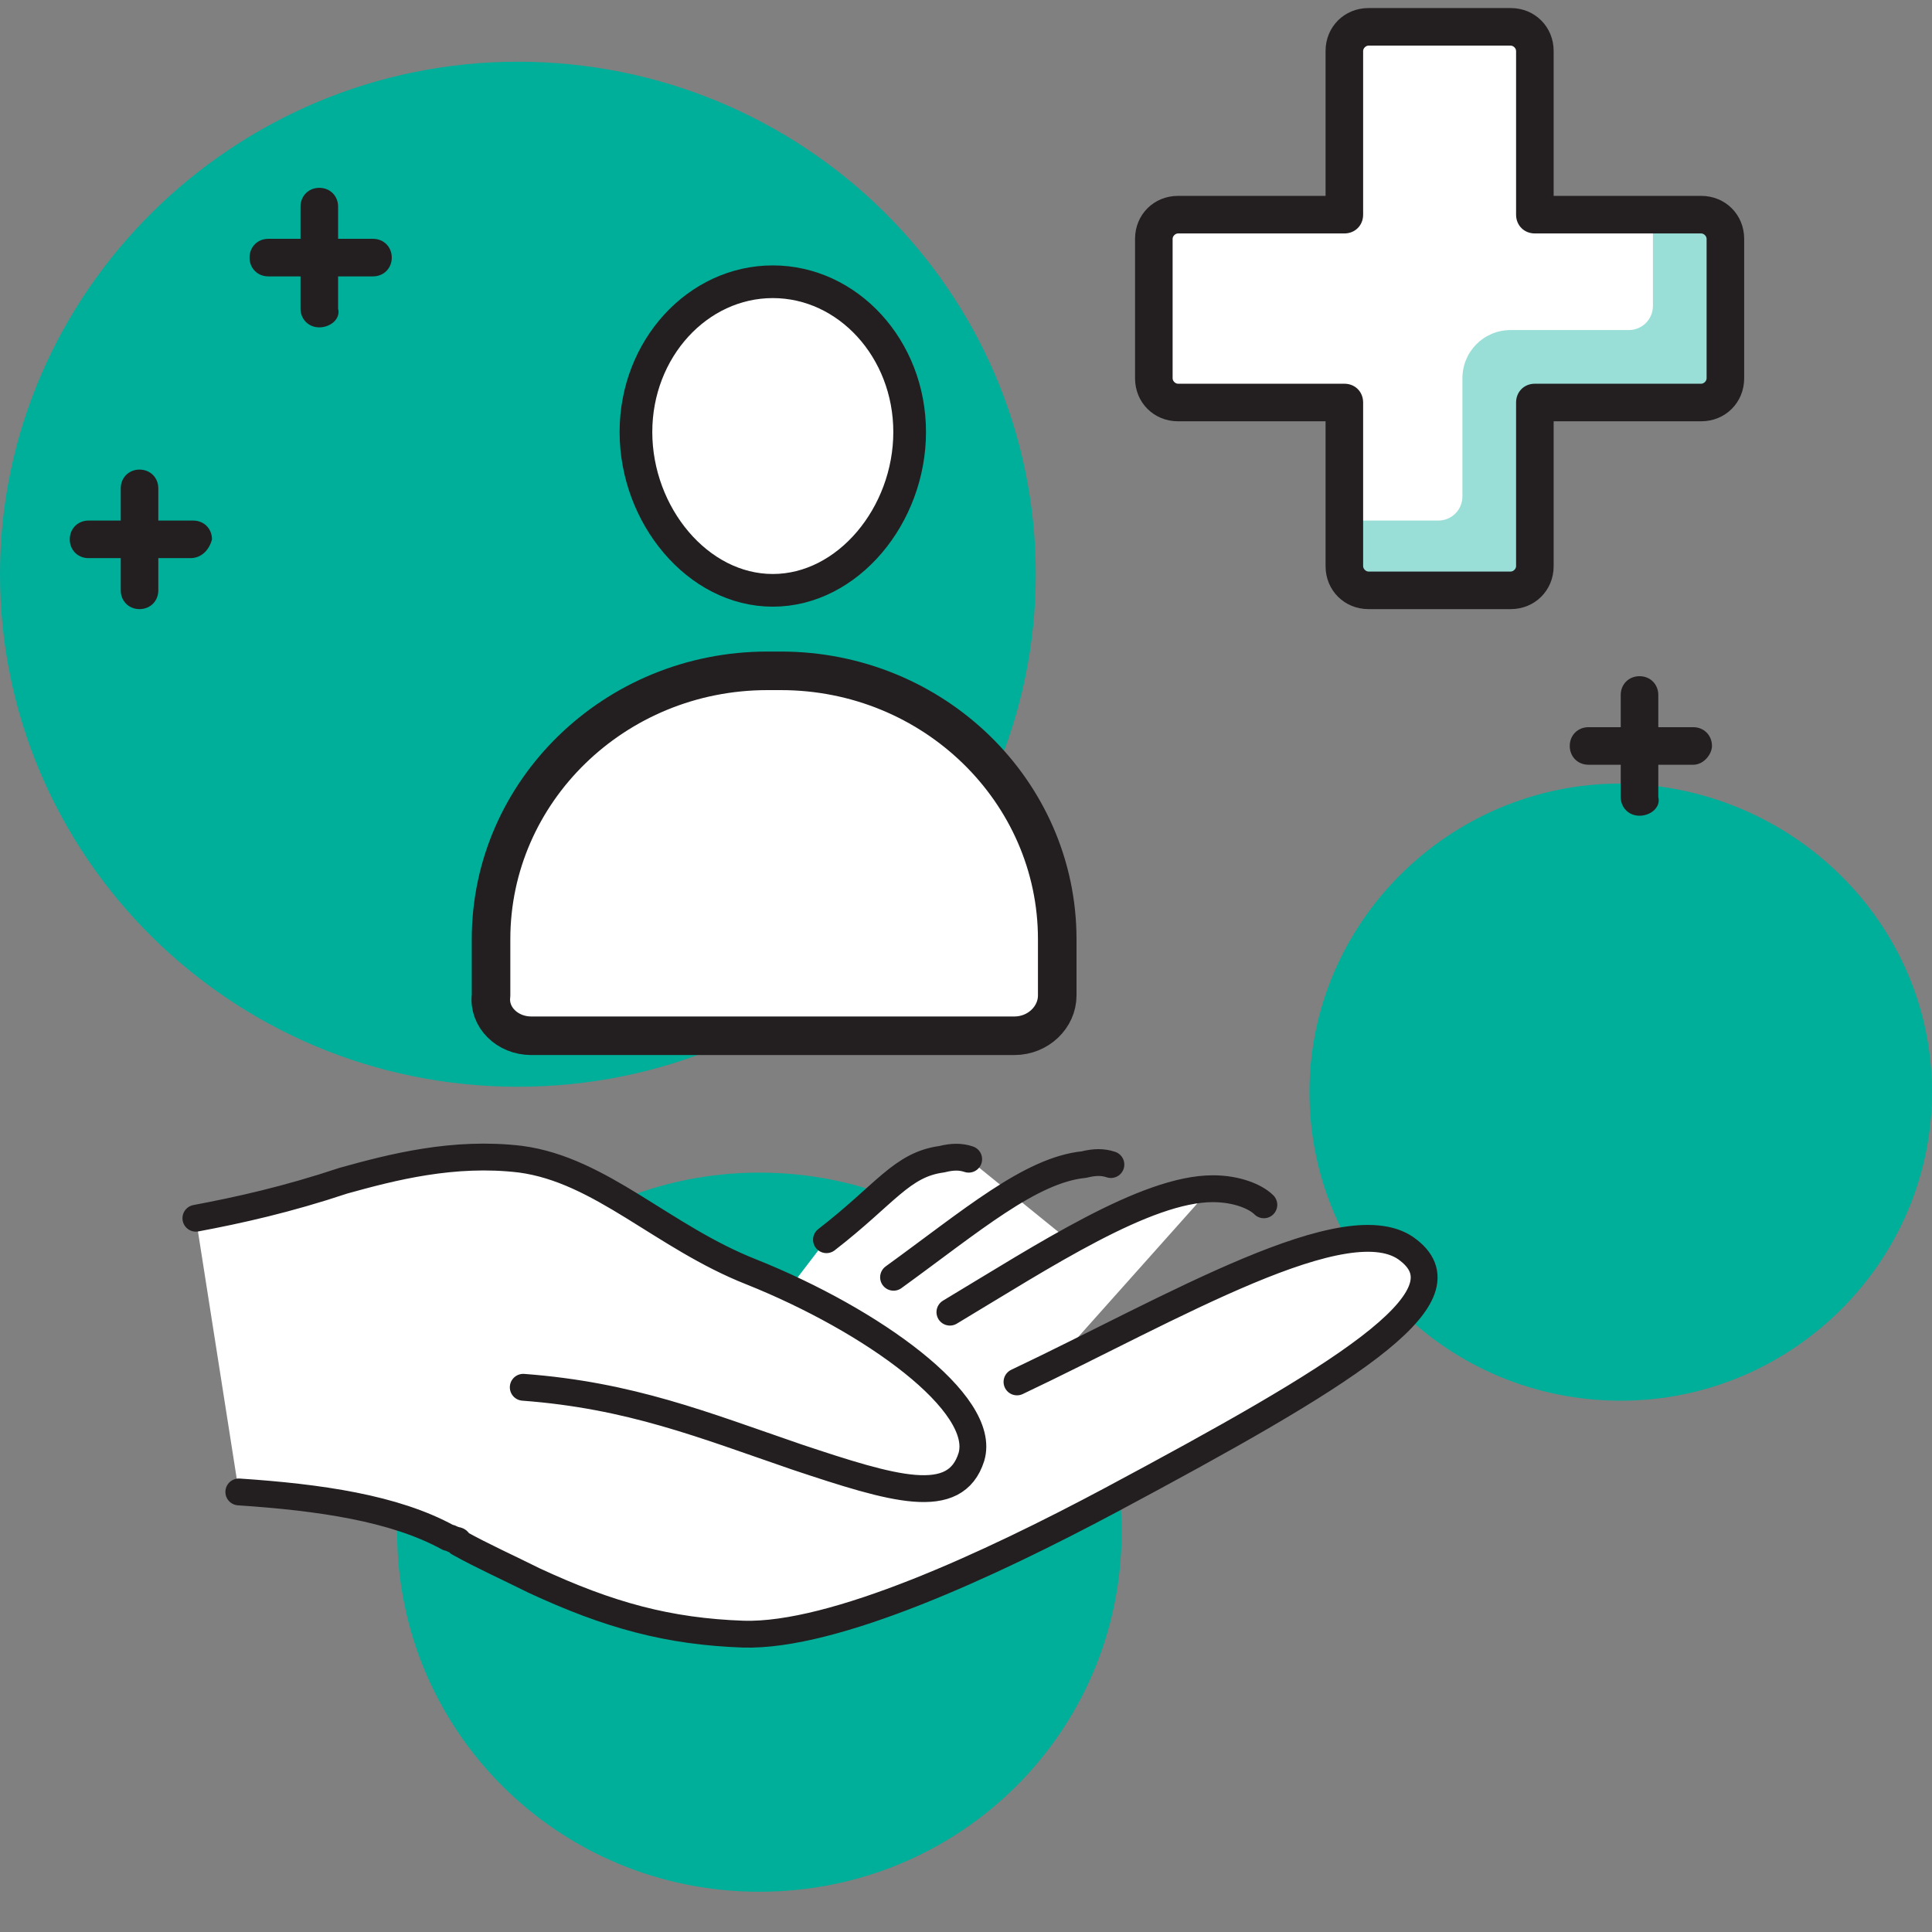 <?xml version="1.0" encoding="UTF-8"?>
<!-- Generator: Adobe Illustrator 27.6.1, SVG Export Plug-In . SVG Version: 6.00 Build 0)  -->
<svg xmlns="http://www.w3.org/2000/svg" xmlns:xlink="http://www.w3.org/1999/xlink" version="1.1" id="Layer_1" x="0px" y="0px" viewBox="0 0 72 72" style="enable-background:new 0 0 72 72;" xml:space="preserve">
<rect x="0" y="0" width="72" height="72" fill="#808080" stroke="none"/>
<style type="text/css">
	.st0{clip-path:url(#SVGID_00000126313664133341750400000015158330564341994662_);fill:#00AF9A;}
	.st1{clip-path:url(#SVGID_00000064312226800109556850000006671720792124407738_);fill:#00AF9A;}
	.st2{clip-path:url(#SVGID_00000175294219499285335980000007573701617538950787_);fill:#00AF9A;}
	.st3{clip-path:url(#SVGID_00000127046084165860276350000002126122372594712740_);fill:#99DFD7;}
	.st4{clip-path:url(#SVGID_00000146474059892389953560000015745687611249855397_);fill:#FFFFFF;}
	.st5{clip-path:url(#SVGID_00000013876020861228454760000006306550669575683998_);fill:#231F20;}
	.st6{clip-path:url(#SVGID_00000005234268848710184380000010235409650024564631_);fill:#231F20;}
	.st7{clip-path:url(#SVGID_00000066496994397907218010000000173833133042896520_);fill:#231F20;}
	.st8{clip-path:url(#SVGID_00000146492450967640946560000005165143912805792692_);fill:#231F20;}
	.st9{clip-path:url(#SVGID_00000148635858490886985550000005377189285686930343_);fill:#231F20;}
	.st10{clip-path:url(#SVGID_00000072254142359387226330000017178800162207686042_);fill:#231F20;}
	.st11{clip-path:url(#SVGID_00000005252682980632782900000009103217234023961240_);fill:#231F20;}
	.st12{fill:#FFFFFF;}
	
		.st13{clip-path:url(#SVGID_00000090994521808503829980000001482533591465233046_);fill:none;stroke:#231F20;stroke-linecap:round;stroke-linejoin:round;stroke-miterlimit:10;}
	.st14{clip-path:url(#SVGID_00000054228429629854027680000003859360869741363605_);fill:#FFFFFF;}
	
		.st15{clip-path:url(#SVGID_00000116913640074590054520000004916474378985174692_);fill:none;stroke:#231F20;stroke-width:1.218;stroke-miterlimit:10;}
	.st16{clip-path:url(#SVGID_00000140712714032935962650000014618699680608263098_);fill:#FFFFFF;}
	
		.st17{clip-path:url(#SVGID_00000176006247045622598740000012726697215931271839_);fill:none;stroke:#231F20;stroke-width:1.437;stroke-linecap:round;stroke-linejoin:round;stroke-miterlimit:10;}
</style>
<g>
	<g>
		<g>
			<defs>
				<rect id="SVGID_1_" y="0.3" width="72" height="70.2"></rect>
			</defs>
			<clipPath id="SVGID_00000155832346453279394040000007376160691110306690_">
				<use xlink:href="#SVGID_1_" style="overflow:visible;"></use>
			</clipPath>
			<path style="clip-path:url(#SVGID_00000155832346453279394040000007376160691110306690_);fill:#00AF9A;" d="M41.8,57.1     c0,7.4-6,13.4-13.5,13.4s-13.5-6-13.5-13.4s6-13.4,13.5-13.4S41.8,49.7,41.8,57.1"></path>
		</g>
	</g>
</g>
<g>
	<g>
		<g>
			<defs>
				<rect id="SVGID_00000129898567786406749780000002654219247935064980_" y="0.3" width="72" height="70.2"></rect>
			</defs>
			<clipPath id="SVGID_00000106118187306870287320000016807627905371585951_">
				<use xlink:href="#SVGID_00000129898567786406749780000002654219247935064980_" style="overflow:visible;"></use>
			</clipPath>
			<path style="clip-path:url(#SVGID_00000106118187306870287320000016807627905371585951_);fill:#00AF9A;" d="M72,40.7     c0,6.3-5.2,11.5-11.6,11.5s-11.6-5.1-11.6-11.5c0-6.3,5.2-11.5,11.6-11.5C66.8,29.3,72,34.4,72,40.7"></path>
		</g>
	</g>
</g>
<g>
	<g>
		<g>
			<defs>
				<rect id="SVGID_00000023253139493155663070000014527152485607724943_" y="0.3" width="72" height="70.2"></rect>
			</defs>
			<clipPath id="SVGID_00000180340619359622204100000017528059859666805645_">
				<use xlink:href="#SVGID_00000023253139493155663070000014527152485607724943_" style="overflow:visible;"></use>
			</clipPath>
			<path style="clip-path:url(#SVGID_00000180340619359622204100000017528059859666805645_);fill:#00AF9A;" d="M38.6,21.4     c0,10.5-8.6,19.1-19.3,19.1S0,31.9,0,21.4S8.7,2.3,19.3,2.3S38.6,10.8,38.6,21.4"></path>
		</g>
	</g>
</g>
<g>
	<g>
		<g>
			<defs>
				<rect id="SVGID_00000096030585649074662930000002265356989368283566_" y="0.3" width="72" height="70.2"></rect>
			</defs>
			<clipPath id="SVGID_00000157300735443762635790000012765278127671177902_">
				<use xlink:href="#SVGID_00000096030585649074662930000002265356989368283566_" style="overflow:visible;"></use>
			</clipPath>
			<path style="clip-path:url(#SVGID_00000157300735443762635790000012765278127671177902_);fill:#99DFD7;" d="M63.4,8h-6.2V1.9     c0-0.5-0.4-0.9-0.9-0.9H51c-0.5,0-0.9,0.4-0.9,0.9V8h-6.2C43.4,8,43,8.4,43,8.9v5.2c0,0.5,0.4,0.9,0.9,0.9h6.2v6.1     c0,0.5,0.4,0.9,0.9,0.9h5.3c0.5,0,0.9-0.4,0.9-0.9V15h6.2c0.5,0,0.9-0.4,0.9-0.9V8.9C64.3,8.4,63.9,8,63.4,8"></path>
		</g>
	</g>
</g>
<g>
	<g>
		<g>
			<defs>
				<rect id="SVGID_00000115502620199044278020000016111958328651405966_" y="0.3" width="72" height="70.2"></rect>
			</defs>
			<clipPath id="SVGID_00000061438058083299429130000005632615198270437767_">
				<use xlink:href="#SVGID_00000115502620199044278020000016111958328651405966_" style="overflow:visible;"></use>
			</clipPath>
			<path style="clip-path:url(#SVGID_00000061438058083299429130000005632615198270437767_);fill:#FFFFFF;" d="M61.6,8h-4.4V1.9     c0-0.5-0.4-0.9-0.9-0.9H51c-0.5,0-0.9,0.4-0.9,0.9V8h-6.2C43.4,8,43,8.4,43,8.9v5.2c0,0.5,0.4,0.9,0.9,0.9h6.2v4.4h3.5     c0.5,0,0.9-0.4,0.9-0.9v-4.4c0-1,0.8-1.8,1.8-1.8h4.4c0.5,0,0.9-0.4,0.9-0.9C61.6,11.4,61.6,8,61.6,8z"></path>
		</g>
	</g>
</g>
<g>
	<g>
		<g>
			<defs>
				<rect id="SVGID_00000014615777753126408400000001301144761528300182_" y="0.3" width="72" height="70.2"></rect>
			</defs>
			<clipPath id="SVGID_00000031913412600544497220000005619641103285164676_">
				<use xlink:href="#SVGID_00000014615777753126408400000001301144761528300182_" style="overflow:visible;"></use>
			</clipPath>
			<path style="clip-path:url(#SVGID_00000031913412600544497220000005619641103285164676_);fill:#231F20;" d="M56.3,22.7H51     c-0.9,0-1.6-0.7-1.6-1.6v-5.4h-5.5c-0.9,0-1.6-0.7-1.6-1.6V8.9c0-0.9,0.7-1.6,1.6-1.6h5.5V1.9c0-0.9,0.7-1.6,1.6-1.6h5.3     c0.9,0,1.6,0.7,1.6,1.6v5.4h5.5C64.3,7.3,65,8,65,8.9v5.2c0,0.9-0.7,1.6-1.6,1.6h-5.5v5.4C57.9,22,57.2,22.7,56.3,22.7 M43.9,8.7     c-0.1,0-0.2,0.1-0.2,0.2v5.2c0,0.1,0.1,0.2,0.2,0.2h6.2c0.4,0,0.7,0.3,0.7,0.7v6.1c0,0.1,0.1,0.2,0.2,0.2h5.3     c0.1,0,0.2-0.1,0.2-0.2V15c0-0.4,0.3-0.7,0.7-0.7h6.2c0.1,0,0.2-0.1,0.2-0.2V8.9c0-0.1-0.1-0.2-0.2-0.2h-6.2     c-0.4,0-0.7-0.3-0.7-0.7V1.9c0-0.1-0.1-0.2-0.2-0.2H51c-0.1,0-0.2,0.1-0.2,0.2V8c0,0.4-0.3,0.7-0.7,0.7H43.9z"></path>
		</g>
	</g>
</g>
<g>
	<g>
		<g>
			<defs>
				<rect id="SVGID_00000018199285048137664700000005637566976646032798_" y="0.3" width="72" height="70.2"></rect>
			</defs>
			<clipPath id="SVGID_00000117642854900521121520000004750913507434248607_">
				<use xlink:href="#SVGID_00000018199285048137664700000005637566976646032798_" style="overflow:visible;"></use>
			</clipPath>
			<path style="clip-path:url(#SVGID_00000117642854900521121520000004750913507434248607_);fill:#231F20;" d="M63.1,28.5h-3.9     c-0.4,0-0.7-0.3-0.7-0.7c0-0.4,0.3-0.7,0.7-0.7h3.9c0.4,0,0.7,0.3,0.7,0.7C63.8,28.1,63.5,28.5,63.1,28.5"></path>
		</g>
	</g>
</g>
<g>
	<g>
		<g>
			<defs>
				<rect id="SVGID_00000181793902305617491900000011001204818216065174_" y="0.3" width="72" height="70.2"></rect>
			</defs>
			<clipPath id="SVGID_00000142874617714195559970000002208378354244797624_">
				<use xlink:href="#SVGID_00000181793902305617491900000011001204818216065174_" style="overflow:visible;"></use>
			</clipPath>
			<path style="clip-path:url(#SVGID_00000142874617714195559970000002208378354244797624_);fill:#231F20;" d="M61.1,30.4     c-0.4,0-0.7-0.3-0.7-0.7v-3.8c0-0.4,0.3-0.7,0.7-0.7s0.7,0.3,0.7,0.7v3.8C61.9,30.1,61.5,30.4,61.1,30.4"></path>
		</g>
	</g>
</g>
<g>
	<g>
		<g>
			<defs>
				<rect id="SVGID_00000126283179898281713310000008511096372523598508_" y="0.3" width="72" height="70.2"></rect>
			</defs>
			<clipPath id="SVGID_00000146484753415839026500000007233911043537341327_">
				<use xlink:href="#SVGID_00000126283179898281713310000008511096372523598508_" style="overflow:visible;"></use>
			</clipPath>
			<path style="clip-path:url(#SVGID_00000146484753415839026500000007233911043537341327_);fill:#231F20;" d="M7.1,20.8H3.3     c-0.4,0-0.7-0.3-0.7-0.7c0-0.4,0.3-0.7,0.7-0.7h3.9c0.4,0,0.7,0.3,0.7,0.7C7.8,20.5,7.5,20.8,7.1,20.8"></path>
		</g>
	</g>
</g>
<g>
	<g>
		<g>
			<defs>
				<rect id="SVGID_00000139268939531682245190000005575458865656114357_" y="0.3" width="72" height="70.2"></rect>
			</defs>
			<clipPath id="SVGID_00000137840552445011657540000001350696427678003328_">
				<use xlink:href="#SVGID_00000139268939531682245190000005575458865656114357_" style="overflow:visible;"></use>
			</clipPath>
			<path style="clip-path:url(#SVGID_00000137840552445011657540000001350696427678003328_);fill:#231F20;" d="M5.2,22.7     c-0.4,0-0.7-0.3-0.7-0.7v-3.8c0-0.4,0.3-0.7,0.7-0.7c0.4,0,0.7,0.3,0.7,0.7V22C5.9,22.4,5.6,22.7,5.2,22.7"></path>
		</g>
	</g>
</g>
<g>
	<g>
		<g>
			<defs>
				<rect id="SVGID_00000076606174914490243240000016702722229517234070_" y="0.3" width="72" height="70.2"></rect>
			</defs>
			<clipPath id="SVGID_00000156561856701872641800000013079910048387648170_">
				<use xlink:href="#SVGID_00000076606174914490243240000016702722229517234070_" style="overflow:visible;"></use>
			</clipPath>
			<path style="clip-path:url(#SVGID_00000156561856701872641800000013079910048387648170_);fill:#231F20;" d="M13.9,10.3H10     c-0.4,0-0.7-0.3-0.7-0.7S9.6,8.9,10,8.9h3.9c0.4,0,0.7,0.3,0.7,0.7C14.6,10,14.3,10.3,13.9,10.3"></path>
		</g>
	</g>
</g>
<g>
	<g>
		<g>
			<defs>
				<rect id="SVGID_00000168117362536275863370000017374012110128757917_" y="0.3" width="72" height="70.2"></rect>
			</defs>
			<clipPath id="SVGID_00000155841690342271834890000011375801070703330436_">
				<use xlink:href="#SVGID_00000168117362536275863370000017374012110128757917_" style="overflow:visible;"></use>
			</clipPath>
			<path style="clip-path:url(#SVGID_00000155841690342271834890000011375801070703330436_);fill:#231F20;" d="M11.9,12.2     c-0.4,0-0.7-0.3-0.7-0.7V7.7c0-0.4,0.3-0.7,0.7-0.7s0.7,0.3,0.7,0.7v3.8C12.7,11.9,12.3,12.2,11.9,12.2"></path>
		</g>
	</g>
</g>
<path class="st12" d="M36.1,43.2c-0.3-0.1-0.6-0.1-1,0c-1.5,0.2-2.1,1.3-4.3,3l-2.6,3.4l3,1.3l4.9,3.5l9.1-10.2  c-2.5,0-1.9-0.1-5.4,2L36.1,43.2z"></path>
<path class="st12" d="M52.5,46.6c-2.1-1.7-11.2,2.8-17,5.6c-1.4-1.7-4.4-3.6-7.5-4.8c-3.3-1.3-5.6-3.8-8.6-4.2  c-2.5-0.3-4.8,0.3-6.6,0.8c-2.1,0.7-3.9,1.1-5.5,1.4l1.6,10.2c3,0.2,5.8,0.6,7.8,1.7c0.1,0,0.2,0.1,0.3,0.1c0,0,0.1,0,0.1,0.1  c0.9,0.5,1.8,0.9,2.8,1.4c2.8,1.3,5,1.9,7.8,2c3.4,0.1,9.2-2.6,13.7-5C50,51.3,54.8,48.4,52.5,46.6z"></path>
<g>
	<g>
		<g>
			<defs>
				<rect id="SVGID_00000159437804291162145950000000316318194682729617_" y="0.3" width="72" height="70.2"></rect>
			</defs>
			<clipPath id="SVGID_00000119111153209055810420000001297784540071716766_">
				<use xlink:href="#SVGID_00000159437804291162145950000000316318194682729617_" style="overflow:visible;"></use>
			</clipPath>
			
				<path style="clip-path:url(#SVGID_00000119111153209055810420000001297784540071716766_);fill:none;stroke:#231F20;stroke-linecap:round;stroke-linejoin:round;stroke-miterlimit:10;" d="     M8.9,55.6c3,0.2,5.8,0.6,7.8,1.7c0.1,0,0.2,0.1,0.3,0.1c0,0,0.1,0,0.1,0.1l0,0c0.9,0.5,1.8,0.9,2.8,1.4c2.8,1.3,5,1.9,7.8,2     c3.4,0.1,9.2-2.6,13.7-5c8.6-4.6,13.4-7.5,11.1-9.3c-2.2-1.8-8.9,2.2-14.6,4.9 M19.5,51.7c4,0.3,6.7,1.4,10.2,2.6     c3.6,1.2,5.9,1.9,6.5,0c0.6-2-3.7-5.1-8.2-6.9c-3.3-1.3-5.6-3.8-8.6-4.2c-2.5-0.3-4.8,0.3-6.6,0.8c-2.1,0.7-3.9,1.1-5.5,1.4      M47.1,44.9c-0.3-0.3-1-0.6-1.9-0.6c-2.5,0-6.3,2.5-9.8,4.6 M41.4,43.4c-0.3-0.1-0.6-0.1-1,0c-2,0.2-4.2,2.1-7.1,4.2 M36.1,43.2     c-0.3-0.1-0.6-0.1-1,0c-1.5,0.2-2.1,1.3-4.3,3"></path>
		</g>
	</g>
</g>
<g>
	<g>
		<g>
			<defs>
				<rect id="SVGID_00000098211928258281508350000012834686829106293392_" y="0.3" width="72" height="70.2"></rect>
			</defs>
			<clipPath id="SVGID_00000042005770648260950230000000192831223533828487_">
				<use xlink:href="#SVGID_00000098211928258281508350000012834686829106293392_" style="overflow:visible;"></use>
			</clipPath>
			<path style="clip-path:url(#SVGID_00000042005770648260950230000000192831223533828487_);fill:#FFFFFF;" d="M23.4,16.1     c0,3.3,2.4,6.2,5.4,6.2s5.4-3,5.4-6.2s-2.4-5.9-5.4-5.9C25.8,10.2,23.4,12.8,23.4,16.1"></path>
		</g>
	</g>
</g>
<g>
	<g>
		<g>
			<defs>
				<rect id="SVGID_00000033368523464788213610000003148056854744025759_" y="0.3" width="72" height="70.2"></rect>
			</defs>
			<clipPath id="SVGID_00000013160196468028623880000009714679647480867250_">
				<use xlink:href="#SVGID_00000033368523464788213610000003148056854744025759_" style="overflow:visible;"></use>
			</clipPath>
			
				<path style="clip-path:url(#SVGID_00000013160196468028623880000009714679647480867250_);fill:none;stroke:#231F20;stroke-width:1.218;stroke-miterlimit:10;" d="     M23.7,16.1c0,3.1,2.3,5.9,5.1,5.9s5.1-2.8,5.1-5.9s-2.3-5.6-5.1-5.6S23.7,13,23.7,16.1z"></path>
		</g>
	</g>
</g>
<g>
	<g>
		<g>
			<defs>
				<rect id="SVGID_00000116234293514968327190000014561818931492903855_" y="0.3" width="72" height="70.2"></rect>
			</defs>
			<clipPath id="SVGID_00000129896589224990957260000010322515427602576533_">
				<use xlink:href="#SVGID_00000116234293514968327190000014561818931492903855_" style="overflow:visible;"></use>
			</clipPath>
			<path style="clip-path:url(#SVGID_00000129896589224990957260000010322515427602576533_);fill:#FFFFFF;" d="M19.5,39h3.1H38     c0.9,0,1.6-0.7,1.6-1.6v-2.2c0-5.8-4.7-10.5-10.6-10.5h-0.5c-5.9,0-10.6,4.7-10.6,10.5v2.2C17.9,38.3,18.6,39,19.5,39"></path>
		</g>
	</g>
</g>
<g>
	<g>
		<g>
			<defs>
				<rect id="SVGID_00000182518301394025598810000012918041900365607073_" y="0.3" width="72" height="70.2"></rect>
			</defs>
			<clipPath id="SVGID_00000135670954488809387370000012870894782557353117_">
				<use xlink:href="#SVGID_00000182518301394025598810000012918041900365607073_" style="overflow:visible;"></use>
			</clipPath>
			
				<path style="clip-path:url(#SVGID_00000135670954488809387370000012870894782557353117_);fill:none;stroke:#231F20;stroke-width:1.437;stroke-linecap:round;stroke-linejoin:round;stroke-miterlimit:10;" d="     M19.8,38.6h3h15c0.9,0,1.6-0.7,1.6-1.5V35c0-5.5-4.6-10-10.3-10h-0.5c-5.7,0-10.3,4.5-10.3,10v2.1C18.2,37.9,18.9,38.6,19.8,38.6     z"></path>
		</g>
	</g>
</g>
</svg>
